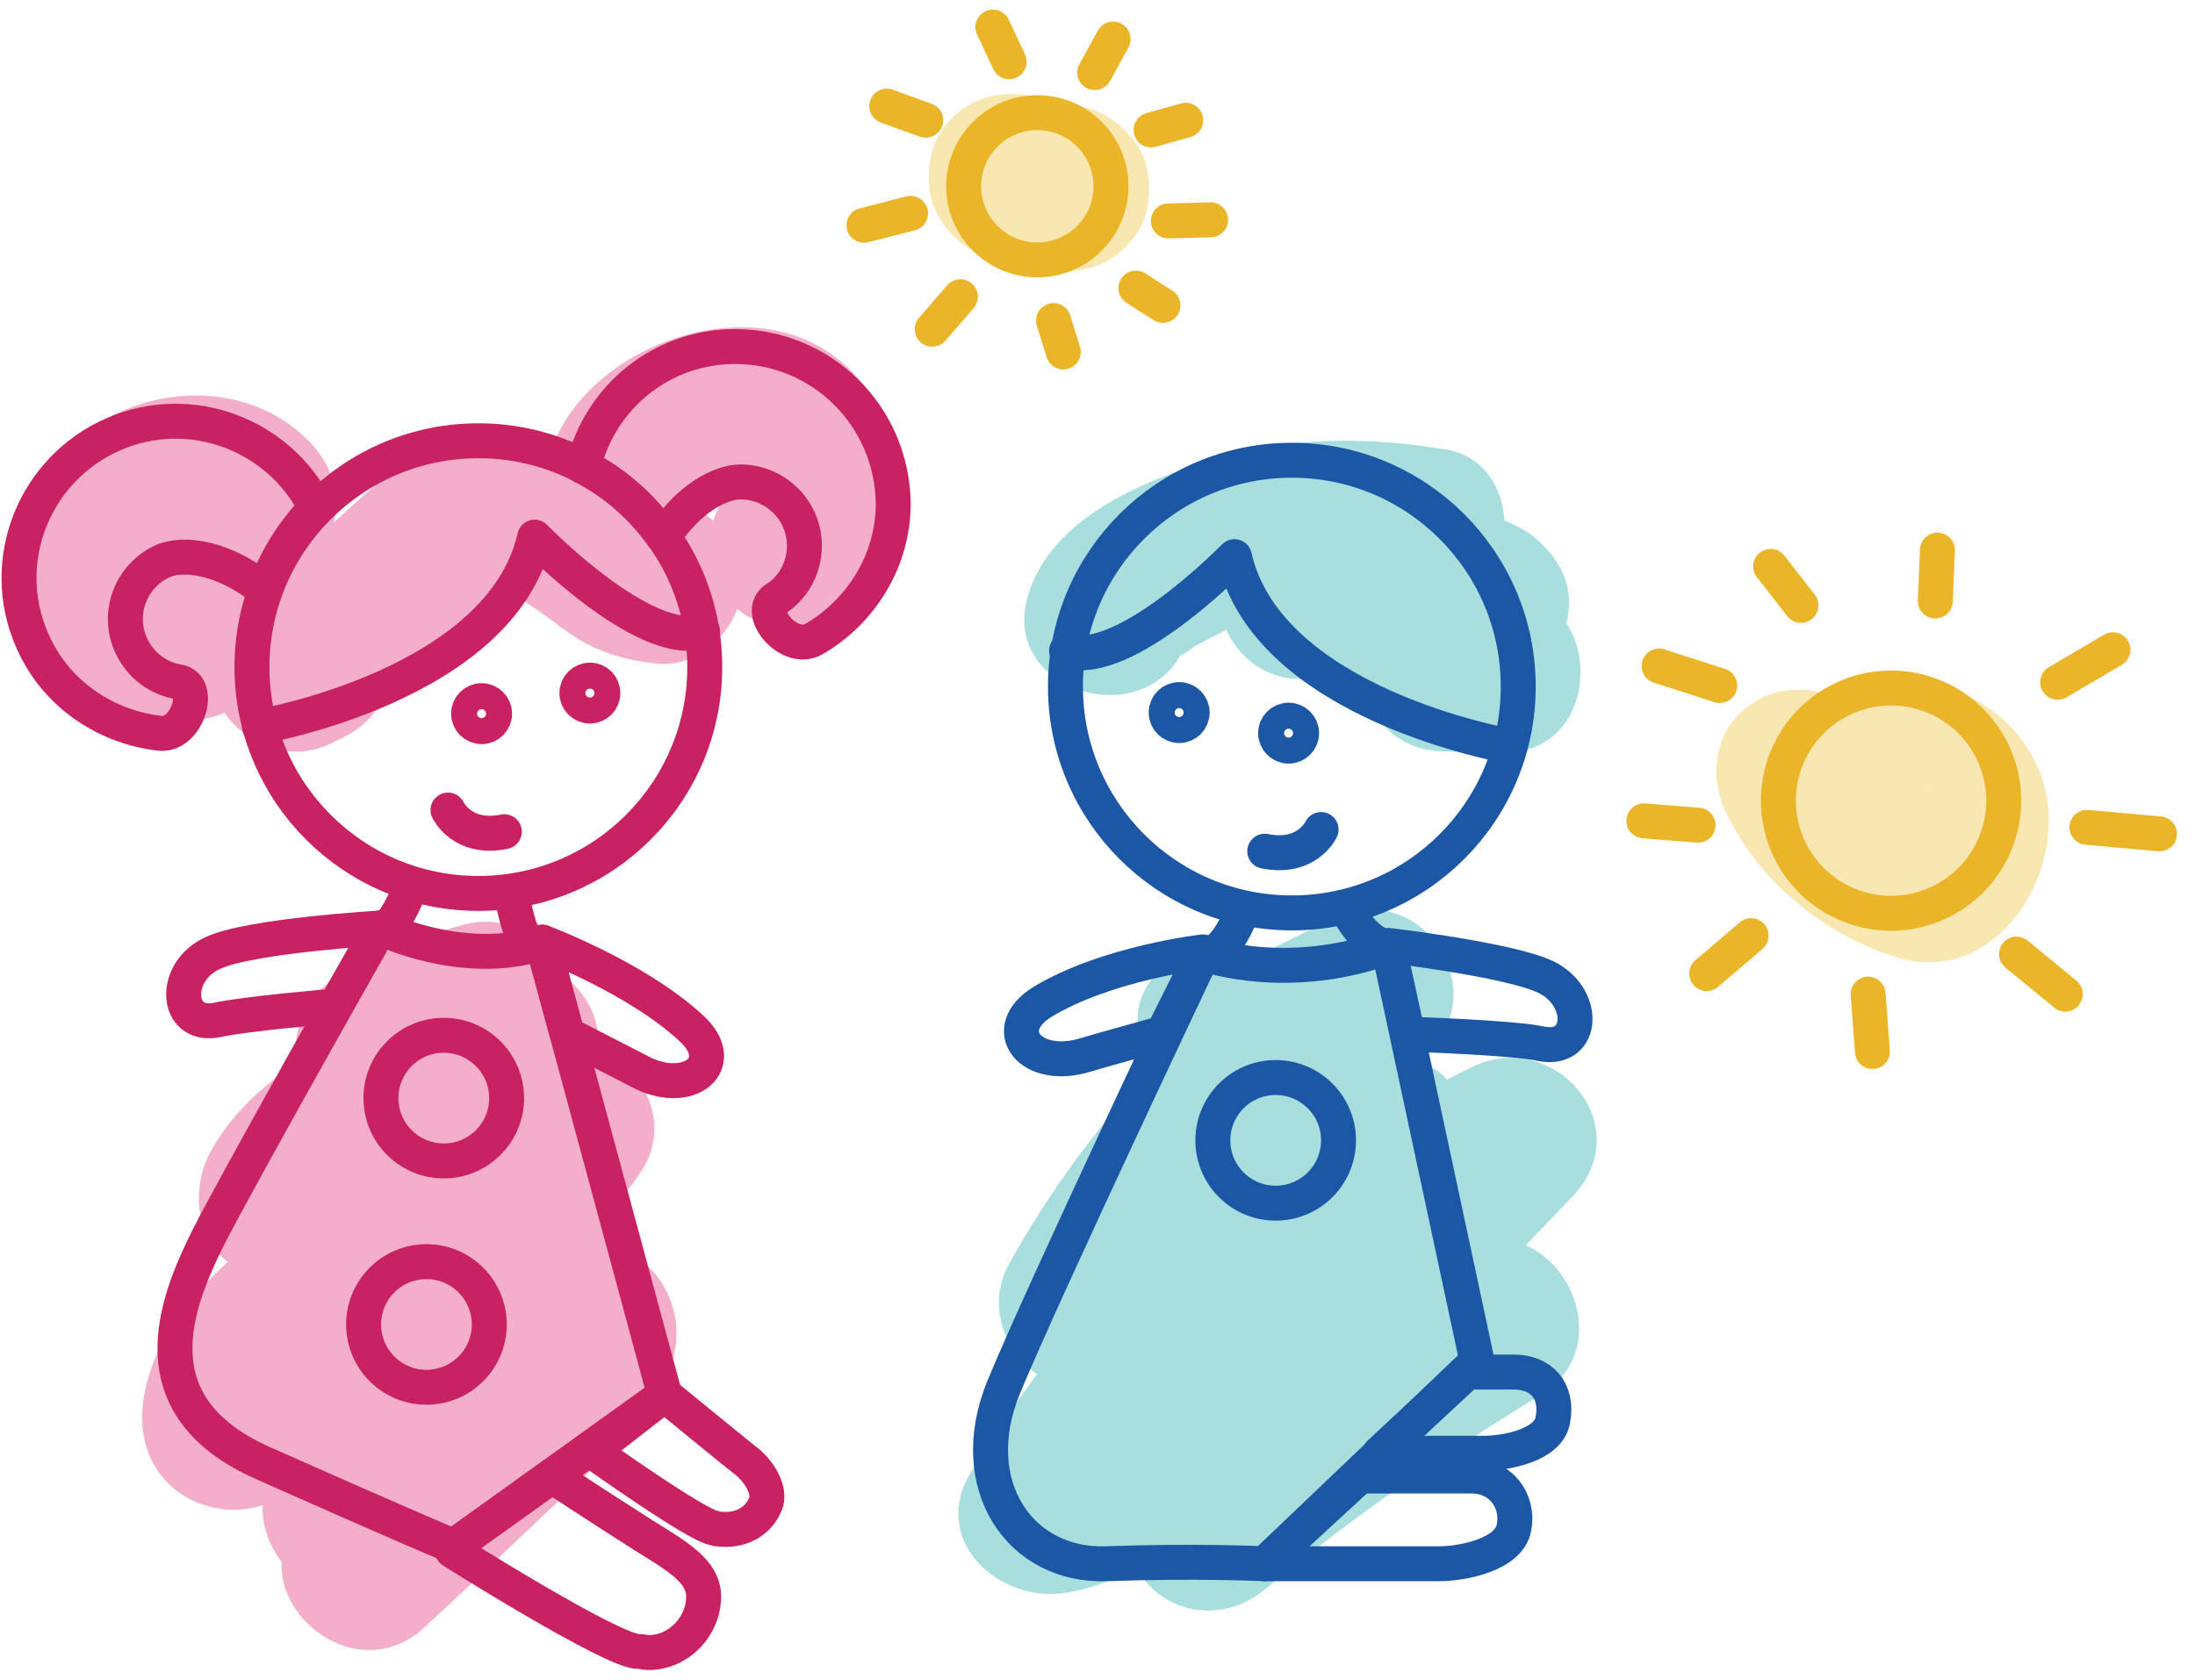 <svg width="81" height="62" viewBox="0 0 81 62" fill="none" xmlns="http://www.w3.org/2000/svg">
<path d="M53.708 46.21C49.711 48.648 45.953 51.366 42.356 54.324C44.035 55.324 45.753 56.283 47.432 57.282C47.912 54.724 50.39 52.446 52.069 50.567C53.988 48.368 55.987 46.29 58.025 44.171C60.504 41.573 57.386 37.935 54.348 39.374C50.99 40.973 48.152 43.452 45.514 46.09C44.274 47.329 43.075 48.608 41.796 49.847C40.637 50.967 39.318 52.645 37.679 52.885C38.838 54.364 39.957 55.883 41.117 57.362C44.154 52.486 48.032 48.129 52.629 44.651C54.428 43.292 54.787 39.534 51.909 39.095C49.111 38.655 47.272 39.894 44.994 41.333C42.755 42.732 40.557 44.131 38.318 45.57C39.717 46.969 41.117 48.368 42.476 49.727C44.834 45.45 48.112 41.893 52.189 39.215C55.467 37.056 52.629 32.219 49.111 33.938C47.272 34.857 45.474 35.737 43.635 36.656C45.154 37.536 46.673 38.415 48.232 39.294C48.192 38.815 48.112 38.335 48.072 37.855C47.872 36.217 46.833 34.817 45.034 34.817C43.555 34.817 41.796 36.217 41.996 37.855C42.036 38.335 42.116 38.815 42.156 39.294C42.436 41.613 44.514 43.052 46.753 41.933C48.592 41.013 50.39 40.134 52.229 39.215C51.19 37.456 50.191 35.697 49.151 33.938C44.194 37.176 40.117 41.453 37.239 46.65C35.8 49.208 38.758 52.486 41.396 50.807C43.075 49.767 44.714 48.688 46.393 47.649C47.832 46.73 49.551 45.211 51.23 44.851C50.67 44.851 50.151 44.851 49.591 44.851C49.791 44.891 50.031 44.931 50.23 44.971C49.991 43.132 49.751 41.253 49.511 39.414C44.035 43.572 39.438 48.488 35.84 54.324C34.281 56.843 36.839 59.161 39.278 58.801C42.995 58.282 46.033 54.284 48.512 51.766C51.23 49.008 53.908 46.37 57.426 44.691C56.187 43.092 54.947 41.493 53.748 39.894C51.39 42.332 49.071 44.811 46.873 47.369C44.834 49.807 42.236 52.486 41.636 55.684C41.077 58.761 44.354 60.6 46.713 58.642C49.911 56.003 53.308 53.645 56.866 51.486C60.144 49.448 57.106 44.171 53.708 46.21Z" fill="#A8DEDE"/>
<path d="M14.814 17.029C12.775 18.868 10.736 20.707 8.658 22.586C6.02 24.944 9.377 28.981 12.335 27.382C12.495 27.302 12.655 27.223 12.815 27.143C16.253 25.264 13.175 19.987 9.737 21.866C9.577 21.946 9.417 22.026 9.257 22.106C10.496 23.705 11.736 25.304 12.935 26.903C14.974 25.064 17.012 23.225 19.091 21.346C20.33 20.227 20.21 18.149 19.091 17.029C17.892 15.83 16.013 15.95 14.814 17.029Z" fill="#F3AEC9"/>
<path d="M19.371 22.226C20.011 22.426 18.892 21.866 19.451 22.266C19.611 22.386 19.771 22.466 19.931 22.586C20.291 22.826 20.61 23.105 20.97 23.345C21.97 24.065 23.089 24.384 24.328 24.504C25.927 24.624 27.446 23.025 27.366 21.466C27.286 19.707 26.007 18.548 24.328 18.428C24.728 18.508 24.808 18.508 24.608 18.468C24.448 18.428 24.448 18.428 24.648 18.508C25.047 18.588 24.568 18.428 24.408 18.349C24.088 18.149 23.768 17.909 23.488 17.669C22.729 17.109 21.93 16.63 20.97 16.35C19.451 15.87 17.572 16.909 17.213 18.468C16.853 20.147 17.732 21.706 19.371 22.226Z" fill="#F3AEC9"/>
<path d="M25.767 19.228C26.086 18.468 26.606 18.468 27.246 18.069C27.166 18.109 27.126 17.829 27.006 17.989C25.966 19.268 25.767 21.027 27.006 22.306C28.085 23.385 30.284 23.585 31.323 22.306C32.642 20.667 33.401 18.828 33.002 16.709C32.682 15.071 31.643 13.552 30.164 12.752C26.926 10.993 21.969 12.872 20.49 16.23C19.811 17.749 20.05 19.508 21.569 20.387C22.889 21.067 25.087 20.747 25.767 19.228Z" fill="#F3AEC9"/>
<path d="M11.536 16.43C8.698 13.312 3.182 14.391 1.423 18.069C-0.496 22.066 2.662 26.663 7.019 26.583C10.937 26.503 10.937 20.427 7.019 20.507C6.18 20.507 6.979 20.587 6.979 20.587C6.819 20.587 6.58 20.227 6.859 20.547C7.099 20.827 6.739 20.667 6.819 20.427C6.859 20.347 6.779 20.947 6.779 20.867C6.779 20.747 7.099 20.427 6.819 20.747C6.739 20.827 7.259 20.667 6.939 20.707C6.699 20.747 6.58 20.667 7.059 20.787C7.419 20.867 7.379 20.987 7.179 20.787C8.298 22.026 10.377 21.906 11.496 20.787C12.735 19.508 12.655 17.669 11.536 16.43Z" fill="#F3AEC9"/>
<path d="M17.092 34.138C15.413 34.578 13.814 35.257 12.335 36.136C10.216 37.416 10.416 41.173 13.055 41.693C15.413 42.133 17.572 41.933 19.93 41.533C19.131 39.694 18.371 37.815 17.572 35.977C14.174 37.496 9.497 39.135 7.698 42.652C7.019 44.051 7.259 46.05 8.777 46.809C10.856 47.849 12.735 47.089 14.853 46.49C17.212 45.85 19.53 45.251 21.889 44.611C20.73 43.132 19.61 41.613 18.451 40.134C17.771 41.213 15.733 41.733 14.654 42.292C13.294 43.012 11.935 43.811 10.696 44.731C8.338 46.45 5.54 48.848 5.26 51.966C5.1 53.725 6.099 55.244 7.858 55.644C9.537 56.043 10.976 55.004 12.375 54.205C15.293 52.566 18.131 50.927 21.449 50.207C20.29 48.728 19.171 47.209 18.011 45.73C17.132 47.169 15.133 48.169 13.934 49.368C12.495 50.847 11.216 52.526 10.097 54.284C8.538 56.723 11.775 60.28 14.254 58.442C17.012 56.403 19.41 53.005 22.768 52.046C21.609 50.567 20.49 49.048 19.331 47.569C18.531 49.208 16.972 50.407 15.693 51.646C14.254 53.045 12.775 54.404 11.336 55.763C8.458 58.442 12.775 62.719 15.653 60.081C17.292 58.562 18.931 57.003 20.57 55.444C22.089 54.005 23.727 52.566 24.647 50.647C25.726 48.368 23.927 45.37 21.209 46.17C17.012 47.369 14.614 50.727 11.256 53.205C12.655 54.604 14.054 56.003 15.413 57.362C16.492 55.644 17.771 54.124 19.25 52.725C20.69 51.446 22.248 50.487 23.288 48.808C24.767 46.41 22.328 43.811 19.85 44.331C17.612 44.811 15.493 45.65 13.454 46.65C11.616 47.569 9.777 49.048 7.858 49.727C8.418 49.727 8.937 49.727 9.497 49.727C9.377 49.688 9.257 49.648 9.137 49.608C9.857 50.327 10.536 51.007 11.256 51.726C11.216 51.646 11.216 51.566 11.176 51.486C11.176 52.046 11.176 52.566 11.176 53.125C11.576 50.767 14.973 49.008 16.852 47.969C19.37 46.57 22.129 45.73 23.727 43.132C25.127 40.853 22.808 37.975 20.29 38.655C18.571 39.135 16.812 39.574 15.093 40.054C13.734 40.414 11.975 41.213 10.656 41.213C11.176 41.333 11.695 41.493 12.175 41.613C12.055 41.573 11.935 41.493 11.855 41.453C12.215 42.852 12.575 44.251 12.935 45.61C13.534 44.451 14.933 43.851 16.053 43.292C17.532 42.492 19.091 41.813 20.61 41.133C22.009 40.494 22.408 38.575 21.849 37.336C21.209 35.857 19.77 35.337 18.251 35.577C17.052 35.777 15.813 35.977 14.614 35.737C14.853 37.576 15.093 39.454 15.333 41.293C16.412 40.654 17.412 40.214 18.611 39.934C22.488 39.015 20.889 33.139 17.092 34.138Z" fill="#F3AEC9"/>
<path d="M21.85 53.565C21.85 53.565 25.767 56.363 26.367 56.403C26.447 56.443 26.526 56.443 26.567 56.443C27.286 56.523 27.965 56.203 28.245 55.524C28.445 55.084 28.085 54.364 27.526 53.925C27.406 53.845 24.528 51.486 24.528 51.486L21.85 53.565Z" stroke="#C82164" stroke-width="1.29" stroke-miterlimit="10" stroke-linecap="round" stroke-linejoin="round"/>
<path d="M27.126 12.792C24.407 12.792 22.129 14.671 21.529 17.229C22.729 17.829 23.728 18.748 24.487 19.827C25.407 18.388 26.606 17.789 27.325 17.789C28.605 17.789 29.684 18.828 29.684 20.147C29.684 20.987 29.244 21.746 28.565 22.146C27.925 22.706 29.164 24.105 30.044 23.585C31.762 22.586 32.962 20.707 32.962 18.588C32.922 15.35 30.323 12.792 27.126 12.792Z" stroke="#C82164" stroke-width="1.29" stroke-miterlimit="10" stroke-linecap="round" stroke-linejoin="round"/>
<path d="M9.577 26.823C9.577 26.823 18.491 25.304 19.73 19.828C19.73 19.828 23.768 23.985 25.926 23.305" stroke="#C82164" stroke-width="1.29" stroke-miterlimit="10" stroke-linecap="round" stroke-linejoin="round"/>
<path d="M25.487 37.935C23.448 36.057 20.011 34.777 20.011 34.777L20.93 38.175C21.69 38.575 22.809 39.135 23.568 39.534C25.407 40.534 26.966 39.255 25.487 37.935Z" stroke="#C82164" stroke-width="1.29" stroke-miterlimit="10" stroke-linecap="round" stroke-linejoin="round"/>
<path d="M16.414 42.853C17.694 42.832 18.715 41.778 18.695 40.497C18.674 39.217 17.619 38.196 16.339 38.216C15.058 38.237 14.037 39.292 14.058 40.572C14.079 41.852 15.133 42.874 16.414 42.853Z" stroke="#C82164" stroke-width="1.29" stroke-miterlimit="10" stroke-linecap="round" stroke-linejoin="round"/>
<path d="M15.774 51.208C17.054 51.187 18.076 50.132 18.055 48.852C18.034 47.572 16.979 46.551 15.699 46.571C14.419 46.592 13.398 47.647 13.418 48.927C13.439 50.207 14.494 51.228 15.774 51.208Z" stroke="#C82164" stroke-width="1.29" stroke-miterlimit="10" stroke-linecap="round" stroke-linejoin="round"/>
<path d="M17.772 26.823C18.037 26.823 18.251 26.608 18.251 26.343C18.251 26.078 18.037 25.863 17.772 25.863C17.507 25.863 17.292 26.078 17.292 26.343C17.292 26.608 17.507 26.823 17.772 26.823Z" stroke="#C82164" stroke-width="1.29" stroke-miterlimit="10" stroke-linecap="round" stroke-linejoin="round"/>
<path d="M16.532 29.901C16.532 29.901 17.052 31.02 18.611 30.7" stroke="#C82164" stroke-width="1.29" stroke-miterlimit="10" stroke-linecap="round" stroke-linejoin="round"/>
<path d="M7.858 35.177C9.217 34.538 14.014 34.258 14.014 34.258L12.375 37.136C12.375 37.136 9.018 37.416 7.978 37.656C6.459 37.935 6.339 35.857 7.858 35.177Z" stroke="#C82164" stroke-width="1.29" stroke-miterlimit="10" stroke-linecap="round" stroke-linejoin="round"/>
<path d="M24.407 57.083C23.808 56.723 21.769 55.404 20.37 54.484L16.852 57.003L16.692 57.242C16.692 57.242 22.648 61 23.568 60.96C23.688 60.96 23.808 61 23.928 61C25.047 61 25.966 60.041 25.966 58.921C25.966 58.162 25.287 57.642 24.407 57.083Z" stroke="#C82164" stroke-width="1.29" stroke-miterlimit="10" stroke-linecap="round" stroke-linejoin="round"/>
<path d="M14.015 34.258C14.015 34.258 8.858 43.372 7.659 45.73C6.5 48.089 4.941 51.886 9.698 54.005C14.454 56.123 16.733 57.083 16.733 57.083L24.528 51.486L20.011 34.778C20.011 34.778 17.692 35.817 14.015 34.258Z" stroke="#C82164" stroke-width="1.29" stroke-miterlimit="10" stroke-linecap="round" stroke-linejoin="round"/>
<path d="M6.659 25.184C5.86 25.064 5.18 24.584 4.821 23.785C4.301 22.586 4.861 21.227 6.02 20.707C6.779 20.387 8.218 20.547 9.777 21.786C10.177 20.627 10.816 19.628 11.656 18.748C10.297 16.03 7.019 14.791 4.181 16.03C1.263 17.309 -0.096 20.707 1.183 23.625C2.022 25.584 3.861 26.823 5.86 27.063C6.859 27.223 7.459 25.424 6.659 25.184Z" stroke="#C82164" stroke-width="1.29" stroke-miterlimit="10" stroke-linecap="round" stroke-linejoin="round"/>
<path d="M17.652 32.979C22.266 32.979 26.007 29.238 26.007 24.624C26.007 20.01 22.266 16.27 17.652 16.27C13.038 16.27 9.298 20.01 9.298 24.624C9.298 29.238 13.038 32.979 17.652 32.979Z" stroke="#C82164" stroke-width="1.29" stroke-miterlimit="10" stroke-linecap="round" stroke-linejoin="round"/>
<path d="M21.769 26.063C22.034 26.063 22.248 25.849 22.248 25.584C22.248 25.319 22.034 25.104 21.769 25.104C21.504 25.104 21.289 25.319 21.289 25.584C21.289 25.849 21.504 26.063 21.769 26.063Z" stroke="#C82164" stroke-width="1.29" stroke-miterlimit="10" stroke-linecap="round" stroke-linejoin="round"/>
<path d="M15.134 32.779C15.134 32.779 14.494 34.498 14.015 34.258" stroke="#C82164" stroke-width="1.29" stroke-miterlimit="10" stroke-linecap="round" stroke-linejoin="round"/>
<path d="M18.891 33.019C18.891 33.019 19.131 34.658 19.61 34.937" stroke="#C82164" stroke-width="1.29" stroke-miterlimit="10" stroke-linecap="round" stroke-linejoin="round"/>
<path d="M40.157 3.998C39.478 3.838 38.798 3.718 38.119 3.558C37.319 3.398 36.48 3.438 35.76 3.878C35.121 4.238 34.521 4.957 34.361 5.717C34.201 6.516 34.241 7.356 34.681 8.075C35.081 8.715 35.72 9.314 36.52 9.474C37.199 9.634 37.879 9.754 38.559 9.914C39.358 10.074 40.197 10.034 40.917 9.594C41.556 9.235 42.156 8.515 42.316 7.756C42.476 6.956 42.436 6.117 41.996 5.397C41.556 4.758 40.917 4.198 40.157 3.998Z" fill="#F8E7B0"/>
<path d="M38.279 9.594C39.78 9.594 40.997 8.377 40.997 6.876C40.997 5.375 39.78 4.158 38.279 4.158C36.778 4.158 35.56 5.375 35.56 6.876C35.56 8.377 36.778 9.594 38.279 9.594Z" stroke="#EBB529" stroke-width="1.29" stroke-miterlimit="10" stroke-linecap="round" stroke-linejoin="round"/>
<path d="M40.398 2.679L41.077 1.44" stroke="#EBB529" stroke-width="1.29" stroke-miterlimit="10" stroke-linecap="round" stroke-linejoin="round"/>
<path d="M42.476 4.797L43.755 4.438" stroke="#EBB529" stroke-width="1.29" stroke-miterlimit="10" stroke-linecap="round" stroke-linejoin="round"/>
<path d="M43.115 8.155L44.674 8.115" stroke="#EBB529" stroke-width="1.29" stroke-miterlimit="10" stroke-linecap="round" stroke-linejoin="round"/>
<path d="M41.916 10.634L42.915 11.273" stroke="#EBB529" stroke-width="1.29" stroke-miterlimit="10" stroke-linecap="round" stroke-linejoin="round"/>
<path d="M38.878 11.833L39.238 12.992" stroke="#EBB529" stroke-width="1.29" stroke-miterlimit="10" stroke-linecap="round" stroke-linejoin="round"/>
<path d="M35.441 10.953L34.401 12.152" stroke="#EBB529" stroke-width="1.29" stroke-miterlimit="10" stroke-linecap="round" stroke-linejoin="round"/>
<path d="M33.602 7.875L31.883 8.315" stroke="#EBB529" stroke-width="1.29" stroke-miterlimit="10" stroke-linecap="round" stroke-linejoin="round"/>
<path d="M34.162 4.438L32.723 3.918" stroke="#EBB529" stroke-width="1.29" stroke-miterlimit="10" stroke-linecap="round" stroke-linejoin="round"/>
<path d="M37.239 2.279L36.64 1" stroke="#EBB529" stroke-width="1.29" stroke-miterlimit="10" stroke-linecap="round" stroke-linejoin="round"/>
<path d="M63.701 30.021C64.94 32.539 67.219 34.418 69.857 35.297C73.615 36.576 76.453 32.139 75.373 28.782C74.334 25.584 70.297 24.065 67.539 26.103C64.701 28.182 65.18 32.219 67.858 34.138C69.218 35.097 71.256 34.378 72.016 33.059C72.895 31.54 72.255 29.861 70.936 28.901C71.416 29.181 71.656 29.621 71.656 30.181C71.696 29.661 71.616 29.821 71.456 30.66C71.256 31.02 70.697 31.38 70.257 31.26C69.617 31.1 69.257 30.34 69.817 29.941C70.617 29.821 71.376 29.741 72.175 29.621C71.416 29.421 70.856 29.181 70.417 28.822C69.697 28.262 69.417 27.822 68.978 26.943C68.258 25.464 66.14 25.064 64.82 25.863C63.301 26.743 62.982 28.542 63.701 30.021Z" fill="#F8E7B0"/>
<path d="M73.701 30.946C74.47 28.782 73.339 26.405 71.176 25.637C69.012 24.868 66.635 25.998 65.866 28.162C65.098 30.326 66.228 32.703 68.392 33.471C70.555 34.24 72.933 33.109 73.701 30.946Z" stroke="#EBB529" stroke-width="1.29" stroke-miterlimit="10" stroke-linecap="round" stroke-linejoin="round"/>
<path d="M64.62 34.538L62.981 35.937" stroke="#EBB529" stroke-width="1.29" stroke-miterlimit="10" stroke-linecap="round" stroke-linejoin="round"/>
<path d="M62.662 30.46L60.663 30.3" stroke="#EBB529" stroke-width="1.29" stroke-miterlimit="10" stroke-linecap="round" stroke-linejoin="round"/>
<path d="M63.461 25.304L61.223 24.584" stroke="#EBB529" stroke-width="1.29" stroke-miterlimit="10" stroke-linecap="round" stroke-linejoin="round"/>
<path d="M66.459 22.346L65.34 20.907" stroke="#EBB529" stroke-width="1.29" stroke-miterlimit="10" stroke-linecap="round" stroke-linejoin="round"/>
<path d="M71.416 22.186L71.496 20.307" stroke="#EBB529" stroke-width="1.29" stroke-miterlimit="10" stroke-linecap="round" stroke-linejoin="round"/>
<path d="M75.933 25.184L77.971 23.985" stroke="#EBB529" stroke-width="1.29" stroke-miterlimit="10" stroke-linecap="round" stroke-linejoin="round"/>
<path d="M77.013 30.54L79.691 30.78" stroke="#EBB529" stroke-width="1.29" stroke-miterlimit="10" stroke-linecap="round" stroke-linejoin="round"/>
<path d="M74.414 35.217L76.213 36.696" stroke="#EBB529" stroke-width="1.29" stroke-miterlimit="10" stroke-linecap="round" stroke-linejoin="round"/>
<path d="M68.938 36.696L69.097 38.815" stroke="#EBB529" stroke-width="1.29" stroke-miterlimit="10" stroke-linecap="round" stroke-linejoin="round"/>
<path d="M43.834 23.545C43.315 24.304 43.395 24.384 44.074 23.865C44.434 23.665 44.834 23.465 45.233 23.265C45.873 22.985 46.553 22.785 47.272 22.625C48.751 22.266 50.27 22.226 51.749 22.466C51.309 20.787 50.87 19.068 50.39 17.389C49.95 17.869 49.151 17.949 48.551 18.189C47.512 18.588 46.633 19.068 45.833 19.867C43.954 21.746 45.353 25.064 47.992 25.064C48.991 25.064 50.03 25.064 51.03 25.064C51.549 25.064 52.029 25.064 52.549 25.064C53.508 25.224 53.588 25.064 52.709 24.504C52.429 23.785 52.109 23.065 51.829 22.346C51.829 22.466 51.789 22.586 51.789 22.666C51.909 22.146 52.069 21.626 52.189 21.146C51.869 21.626 51.469 22.106 51.11 22.546C49.511 24.544 50.43 27.662 53.268 27.742C53.988 27.742 54.667 27.782 55.387 27.782C59.304 27.902 59.304 21.786 55.387 21.706C54.667 21.706 53.988 21.666 53.268 21.666C53.988 23.385 54.707 25.144 55.427 26.863C57.026 24.824 59.344 22.226 56.706 19.907C54.707 18.148 50.47 18.948 47.992 18.948C48.711 20.667 49.431 22.426 50.15 24.145C50.59 23.705 51.469 23.585 52.029 23.385C53.068 22.985 53.948 22.506 54.707 21.666C56.106 20.147 55.746 16.989 53.348 16.59C50.43 16.11 47.512 16.11 44.674 16.989C42.076 17.789 38.838 19.148 37.958 21.906C36.759 25.663 42.675 27.262 43.834 23.545Z" fill="#A8DEDE"/>
<path d="M38.477 36.976C40.876 35.537 44.393 35.137 44.393 35.137V35.177L42.914 38.135C42.075 38.375 40.876 38.695 40.076 38.935C38.038 39.574 36.798 38.015 38.477 36.976Z" stroke="#1C57A5" stroke-width="1.29" stroke-miterlimit="10" stroke-linecap="round" stroke-linejoin="round"/>
<path d="M47.113 44.412C48.393 44.391 49.414 43.336 49.394 42.056C49.373 40.776 48.318 39.755 47.038 39.775C45.758 39.796 44.736 40.851 44.757 42.131C44.778 43.411 45.833 44.433 47.113 44.412Z" stroke="#1C57A5" stroke-width="1.29" stroke-miterlimit="10" stroke-linecap="round" stroke-linejoin="round"/>
<path d="M57.026 36.057C55.666 35.417 51.23 34.897 51.23 34.897L51.949 38.175C51.949 38.175 55.866 38.295 56.906 38.535C58.465 38.815 58.545 36.776 57.026 36.057Z" stroke="#1C57A5" stroke-width="1.29" stroke-miterlimit="10" stroke-linecap="round" stroke-linejoin="round"/>
<path d="M55.706 27.542C55.706 27.542 46.792 26.023 45.553 20.547C45.553 20.547 41.516 24.704 39.357 24.025" stroke="#1C57A5" stroke-width="1.29" stroke-miterlimit="10" stroke-linecap="round" stroke-linejoin="round"/>
<path d="M47.552 27.542C47.817 27.542 48.032 27.328 48.032 27.062C48.032 26.798 47.817 26.583 47.552 26.583C47.287 26.583 47.072 26.798 47.072 27.062C47.072 27.328 47.287 27.542 47.552 27.542Z" stroke="#1C57A5" stroke-width="1.29" stroke-miterlimit="10" stroke-linecap="round" stroke-linejoin="round"/>
<path d="M48.751 30.62C48.751 30.62 48.231 31.739 46.672 31.42" stroke="#1C57A5" stroke-width="1.29" stroke-miterlimit="10" stroke-linecap="round" stroke-linejoin="round"/>
<path d="M47.672 33.698C52.286 33.698 56.026 29.958 56.026 25.344C56.026 20.73 52.286 16.989 47.672 16.989C43.058 16.989 39.317 20.73 39.317 25.344C39.317 29.958 43.058 33.698 47.672 33.698Z" stroke="#1C57A5" stroke-width="1.29" stroke-miterlimit="10" stroke-linecap="round" stroke-linejoin="round"/>
<path d="M43.514 26.783C43.779 26.783 43.993 26.568 43.993 26.303C43.993 26.038 43.779 25.823 43.514 25.823C43.249 25.823 43.034 26.038 43.034 26.303C43.034 26.568 43.249 26.783 43.514 26.783Z" stroke="#1C57A5" stroke-width="1.29" stroke-miterlimit="10" stroke-linecap="round" stroke-linejoin="round"/>
<path d="M51.229 34.937C51.229 34.937 48.111 36.296 44.394 35.217C44.394 35.217 38.517 47.609 37.038 51.206C35.559 54.804 37.638 57.842 40.836 57.722C44.074 57.602 46.672 57.722 46.672 57.722L54.507 50.247L51.229 34.937Z" stroke="#1C57A5" stroke-width="1.29" stroke-miterlimit="10" stroke-linecap="round" stroke-linejoin="round"/>
<path d="M46.672 57.722C49.15 57.722 51.788 57.722 53.108 57.722C53.947 57.722 55.666 57.402 55.866 56.403C56.066 55.404 55.386 54.484 54.307 54.484C53.227 54.484 50.19 54.484 50.19 54.484L46.672 57.722Z" stroke="#1C57A5" stroke-width="1.29" stroke-miterlimit="10" stroke-linecap="round" stroke-linejoin="round"/>
<path d="M50.909 53.645C53.188 53.645 53.547 53.645 54.747 53.645C55.546 53.645 57.145 53.365 57.305 52.406C57.505 51.326 56.865 50.647 55.866 50.647C54.867 50.647 54.147 50.647 54.147 50.647L50.909 53.645Z" stroke="#1C57A5" stroke-width="1.29" stroke-miterlimit="10" stroke-linecap="round" stroke-linejoin="round"/>
<path d="M45.673 34.018C45.673 34.018 45.113 35.377 44.394 35.217" stroke="#1C57A5" stroke-width="1.29" stroke-miterlimit="10" stroke-linecap="round" stroke-linejoin="round"/>
<path d="M49.79 33.698C49.79 33.698 50.51 35.177 51.669 34.977" stroke="#1C57A5" stroke-width="1.29" stroke-miterlimit="10" stroke-linecap="round" stroke-linejoin="round"/>
</svg>
